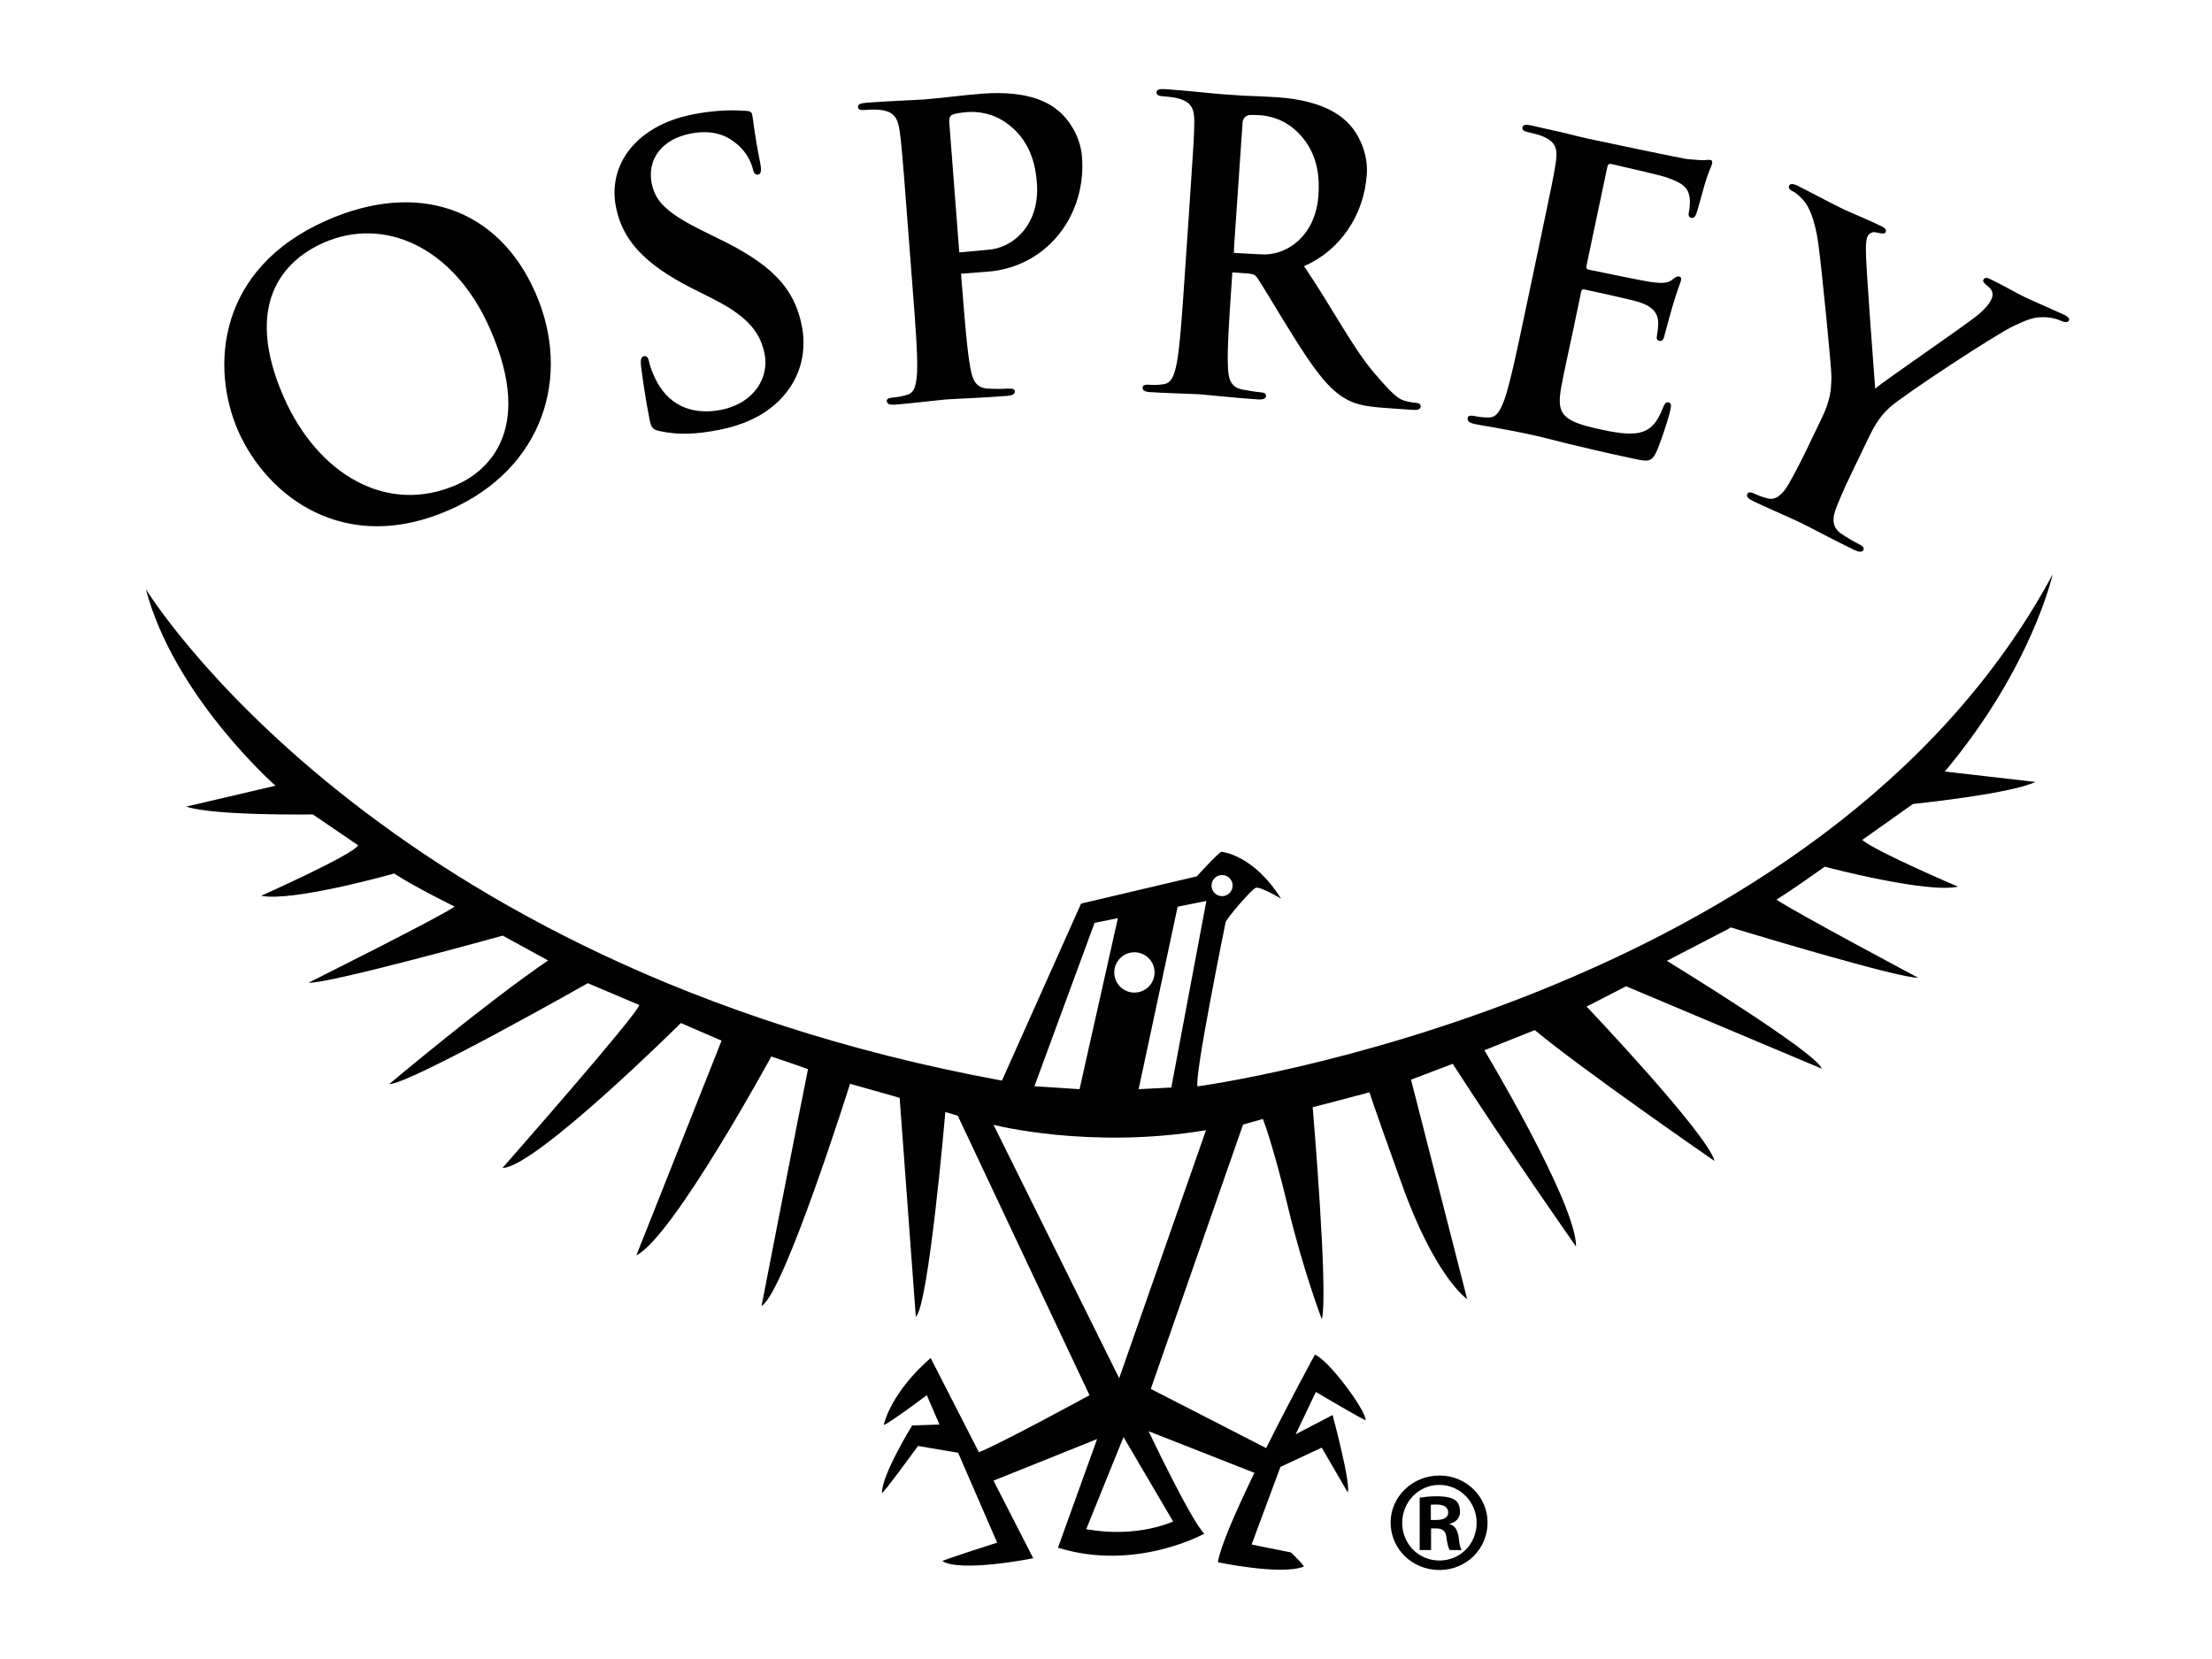 <svg width="48" height="36" viewBox="0 0 48 36" fill="none" xmlns="http://www.w3.org/2000/svg">
<path d="M31.242 32.019H31.234C30.649 32.019 30.176 32.479 30.176 33.038C30.176 33.613 30.647 34.069 31.234 34.069C31.817 34.069 32.28 33.613 32.28 33.038C32.28 32.479 31.817 32.019 31.242 32.019ZM31.234 33.863C30.787 33.863 30.428 33.507 30.428 33.046C30.428 32.591 30.787 32.222 31.229 32.222H31.234C31.68 32.222 32.043 32.591 32.043 33.046C32.043 33.507 31.682 33.865 31.234 33.863Z" fill="#010101"/>
<path d="M31.458 33.077V33.066C31.583 33.036 31.682 32.947 31.682 32.81C31.682 32.688 31.649 32.614 31.585 32.558C31.504 32.499 31.377 32.469 31.176 32.469C30.995 32.469 30.891 32.487 30.807 32.499V33.636H31.054V33.166H31.166C31.29 33.166 31.369 33.219 31.384 33.339C31.405 33.494 31.43 33.593 31.458 33.636H31.718C31.695 33.603 31.667 33.532 31.652 33.351C31.626 33.189 31.56 33.097 31.458 33.077ZM31.171 32.983H31.049V32.652C31.087 32.649 31.122 32.649 31.184 32.649C31.351 32.649 31.425 32.721 31.425 32.817C31.428 32.939 31.311 32.983 31.171 32.983Z" fill="#010101"/>
<path d="M18.771 2.386C18.893 2.376 19.041 2.374 19.112 2.386C19.402 2.425 19.483 2.559 19.524 2.852C19.562 3.129 19.583 3.371 19.684 4.691L19.801 6.219C19.863 7.018 19.916 7.702 19.901 8.071C19.885 8.325 19.857 8.519 19.687 8.567C19.611 8.59 19.506 8.615 19.377 8.626C19.272 8.633 19.239 8.661 19.244 8.707C19.25 8.768 19.311 8.788 19.425 8.781C19.771 8.753 20.318 8.687 20.516 8.669C20.742 8.651 21.289 8.636 21.864 8.59C21.961 8.582 22.027 8.552 22.022 8.491C22.019 8.448 21.974 8.425 21.877 8.432C21.747 8.442 21.554 8.44 21.432 8.432C21.17 8.417 21.101 8.231 21.058 7.99C20.987 7.621 20.933 6.934 20.87 6.136L20.854 5.94C21.185 5.914 21.508 5.889 21.531 5.886C22.77 5.734 23.576 4.635 23.479 3.401C23.444 2.941 23.172 2.57 22.965 2.402C22.815 2.282 22.398 1.949 21.312 2.033C20.913 2.063 20.412 2.13 20.056 2.158C19.812 2.175 19.265 2.193 18.804 2.229C18.675 2.239 18.614 2.262 18.619 2.323C18.621 2.379 18.675 2.394 18.771 2.386ZM20.656 2.493C20.732 2.46 20.862 2.442 20.992 2.432C21.193 2.417 21.551 2.442 21.887 2.704C22.406 3.101 22.477 3.681 22.5 3.966C22.569 4.851 22.019 5.334 21.536 5.408C21.432 5.423 21.127 5.449 20.816 5.477L20.6 2.666C20.592 2.567 20.615 2.514 20.656 2.493Z" fill="#010101"/>
<path d="M9.76 11.062C11.782 10.17 12.42 8.165 11.614 6.342C10.808 4.518 9.066 3.908 7.082 4.785C4.693 5.841 4.571 7.998 5.171 9.358C5.795 10.767 7.476 12.072 9.76 11.062ZM7.021 5.268C8.325 4.691 9.844 5.345 10.63 7.128C11.647 9.43 10.475 10.269 9.918 10.516C8.389 11.19 6.893 10.282 6.161 8.626C5.288 6.644 6.105 5.673 7.021 5.268Z" fill="#010101"/>
<path d="M15.032 6.264L15.485 6.492C16.304 6.907 16.51 7.273 16.594 7.693C16.683 8.146 16.413 8.741 15.643 8.894C15.114 8.998 14.564 8.868 14.249 8.275C14.178 8.138 14.107 7.965 14.086 7.856C14.073 7.787 14.048 7.713 13.972 7.729C13.903 7.741 13.895 7.841 13.913 7.97C13.931 8.108 14 8.626 14.094 9.097C14.132 9.285 14.165 9.323 14.315 9.354C14.714 9.443 15.111 9.425 15.605 9.328C16.057 9.239 16.52 9.066 16.892 8.708C17.426 8.184 17.497 7.558 17.398 7.062C17.235 6.251 16.752 5.735 15.564 5.165L15.292 5.03C14.475 4.633 14.221 4.374 14.142 3.98C14.04 3.468 14.351 3.023 14.984 2.899C15.539 2.789 15.839 2.995 15.999 3.133C16.223 3.318 16.317 3.575 16.332 3.651C16.352 3.753 16.388 3.799 16.449 3.789C16.518 3.776 16.53 3.702 16.492 3.514C16.36 2.848 16.345 2.593 16.322 2.484C16.309 2.425 16.263 2.408 16.182 2.405C15.948 2.39 15.572 2.375 15.017 2.486C13.829 2.723 13.181 3.555 13.366 4.493C13.504 5.183 13.946 5.717 15.032 6.264Z" fill="#010101"/>
<path d="M44.781 6.825C44.631 6.754 44.102 6.527 43.931 6.444C43.705 6.334 43.464 6.189 43.207 6.065C43.112 6.019 43.067 6.016 43.039 6.07C43.016 6.115 43.079 6.166 43.143 6.217C43.26 6.314 43.25 6.413 43.214 6.492C43.166 6.594 43.069 6.713 42.906 6.845C42.68 7.036 40.859 8.282 40.691 8.433C40.671 8.153 40.485 5.734 40.49 5.444C40.488 5.307 40.495 5.195 40.526 5.131C40.556 5.068 40.625 5.024 40.704 5.042C40.836 5.068 40.895 5.085 40.917 5.04C40.94 4.994 40.912 4.951 40.834 4.912C40.48 4.742 40.147 4.61 39.984 4.531C39.724 4.406 39.15 4.098 39.007 4.03C38.913 3.984 38.847 3.981 38.824 4.027C38.799 4.083 38.844 4.124 38.908 4.154C39.002 4.2 39.112 4.312 39.188 4.416C39.295 4.574 39.396 4.864 39.452 5.251C39.529 5.79 39.747 8.023 39.742 8.176C39.735 8.453 39.73 8.661 39.526 9.086L39.216 9.73C39.155 9.854 38.997 10.185 38.814 10.503C38.689 10.722 38.534 10.862 38.364 10.816C38.285 10.798 38.183 10.767 38.074 10.714C37.987 10.673 37.937 10.676 37.919 10.717C37.888 10.78 37.944 10.826 38.053 10.879C38.343 11.019 38.85 11.235 39.045 11.33C39.257 11.431 39.74 11.693 40.233 11.932C40.335 11.981 40.409 11.988 40.437 11.932C40.455 11.894 40.429 11.851 40.343 11.81C40.233 11.757 40.068 11.658 39.966 11.589C39.745 11.444 39.758 11.238 39.852 11.002C39.986 10.661 40.147 10.332 40.208 10.205L40.518 9.562C40.643 9.302 40.76 9.061 41.014 8.834C41.317 8.565 43.306 7.252 43.715 7.064C43.99 6.937 44.122 6.884 44.323 6.884C44.471 6.878 44.636 6.919 44.712 6.957C44.799 6.998 44.873 7.006 44.898 6.95C44.916 6.909 44.867 6.866 44.781 6.825Z" fill="#010101"/>
<path d="M32 9.201C32.17 9.237 32.394 9.267 32.593 9.308C32.799 9.343 32.987 9.382 33.081 9.402C33.338 9.455 33.6 9.519 33.961 9.613C34.325 9.7 34.79 9.814 35.429 9.949C35.752 10.018 35.828 10.033 35.935 9.824C36.014 9.664 36.205 9.097 36.245 8.901C36.263 8.817 36.278 8.748 36.209 8.733C36.151 8.72 36.126 8.751 36.09 8.84C35.958 9.176 35.818 9.333 35.574 9.389C35.33 9.445 34.973 9.369 34.752 9.323C33.882 9.14 33.773 8.982 33.88 8.392C33.923 8.143 34.096 7.362 34.157 7.072L34.165 7.029L34.297 6.398C34.297 6.393 34.299 6.393 34.299 6.388L34.307 6.345C34.317 6.299 34.333 6.271 34.373 6.279C34.577 6.322 35.419 6.507 35.576 6.558C35.884 6.66 35.975 6.813 35.983 6.991C35.986 7.108 35.963 7.217 35.953 7.304C35.943 7.347 35.953 7.385 36.014 7.398C36.09 7.413 36.11 7.321 36.126 7.253C36.138 7.194 36.235 6.858 36.281 6.688C36.405 6.261 36.469 6.131 36.479 6.08C36.489 6.029 36.469 6.006 36.433 5.999C36.39 5.989 36.347 6.024 36.273 6.08C36.179 6.149 36.044 6.149 35.838 6.121C35.64 6.095 34.658 5.889 34.472 5.851C34.422 5.841 34.419 5.805 34.432 5.744L34.475 5.536L34.877 3.631C34.889 3.572 34.912 3.549 34.953 3.557C35.123 3.593 36.014 3.799 36.156 3.847C36.571 3.987 36.634 4.109 36.662 4.274C36.683 4.386 36.662 4.531 36.65 4.592C36.634 4.669 36.642 4.714 36.7 4.727C36.759 4.74 36.787 4.691 36.805 4.651C36.843 4.552 36.94 4.18 36.965 4.096C37.072 3.71 37.138 3.616 37.151 3.557C37.161 3.514 37.158 3.478 37.115 3.471C37.072 3.463 37.016 3.476 36.973 3.476C36.901 3.478 36.761 3.465 36.596 3.45C36.433 3.425 34.737 3.069 34.465 3.01C34.345 2.985 34.152 2.936 33.931 2.88C33.717 2.835 33.473 2.776 33.241 2.725C33.114 2.697 33.05 2.702 33.038 2.763C33.025 2.822 33.073 2.85 33.167 2.87C33.287 2.896 33.429 2.934 33.496 2.967C33.765 3.086 33.803 3.237 33.76 3.529C33.719 3.806 33.669 4.043 33.397 5.337L33.081 6.836C32.916 7.619 32.773 8.293 32.656 8.641C32.57 8.881 32.488 9.059 32.31 9.059C32.229 9.059 32.125 9.056 31.997 9.028C31.896 9.008 31.855 9.025 31.848 9.069C31.835 9.14 31.891 9.178 32 9.201Z" fill="#010101"/>
<path d="M24.957 8.509C25.306 8.532 25.852 8.545 26.018 8.555C26.148 8.563 26.788 8.634 27.292 8.667C27.404 8.675 27.468 8.652 27.473 8.591C27.475 8.548 27.442 8.52 27.373 8.515C27.269 8.507 27.078 8.476 26.951 8.451C26.694 8.398 26.654 8.204 26.646 7.95C26.628 7.581 26.674 6.897 26.73 6.088L26.738 5.966L26.74 5.915V5.91C26.87 5.918 26.994 5.928 27.099 5.936L27.114 5.938C27.178 5.951 27.226 5.956 27.267 6.009C27.371 6.147 27.73 6.765 28.045 7.266C28.485 7.968 28.788 8.398 29.149 8.624C29.367 8.761 29.581 8.82 30.067 8.853L30.657 8.894C30.761 8.901 30.822 8.888 30.828 8.817C30.83 8.774 30.797 8.746 30.728 8.741C30.66 8.736 30.581 8.723 30.487 8.698C30.357 8.662 30.242 8.593 29.79 8.057C29.334 7.51 28.945 6.737 28.297 5.775C29.067 5.445 29.599 4.682 29.66 3.779C29.691 3.318 29.474 2.911 29.296 2.715C29.167 2.576 28.8 2.184 27.714 2.11C27.483 2.095 27.216 2.085 26.961 2.075C26.776 2.062 26.595 2.049 26.481 2.041C26.298 2.029 25.753 1.965 25.293 1.935C25.163 1.927 25.1 1.94 25.097 2.001C25.092 2.062 25.143 2.082 25.239 2.09C25.362 2.097 25.509 2.118 25.575 2.138C25.858 2.219 25.919 2.362 25.916 2.659C25.913 2.939 25.898 3.181 25.809 4.501L25.705 6.03C25.651 6.828 25.603 7.515 25.537 7.876C25.486 8.125 25.428 8.314 25.252 8.337C25.173 8.349 25.067 8.359 24.937 8.349C24.832 8.342 24.797 8.367 24.794 8.41C24.787 8.471 24.845 8.502 24.957 8.509ZM26.776 5.468C26.776 5.468 26.776 5.394 26.783 5.297L26.964 2.657C26.969 2.588 27.015 2.522 27.076 2.507C27.076 2.507 27.078 2.502 27.081 2.499C27.155 2.492 27.246 2.494 27.34 2.499C27.541 2.512 27.892 2.588 28.185 2.896C28.643 3.364 28.627 3.946 28.61 4.234C28.549 5.119 27.938 5.518 27.447 5.521C27.348 5.521 27.071 5.503 26.776 5.488V5.468Z" fill="#010101"/>
<path d="M25.987 23.574C25.908 23.386 26.58 20.094 26.595 20.015C26.61 19.937 27.157 19.298 27.251 19.265C27.345 19.232 27.798 19.499 27.798 19.499C27.19 18.533 26.503 18.484 26.503 18.484C26.409 18.53 25.972 19.016 25.972 19.016L23.459 19.608L21.742 23.449C8.147 20.951 3.165 12.784 3.165 12.784C3.778 15.114 5.978 17.05 5.978 17.05L4.042 17.503C4.635 17.706 6.789 17.673 6.789 17.673L7.773 18.344C7.633 18.563 5.667 19.438 5.667 19.438C6.354 19.578 8.554 18.955 8.554 18.955C8.961 19.227 9.864 19.672 9.864 19.672C9.691 19.827 6.695 21.325 6.695 21.325C7.117 21.356 10.909 20.303 10.909 20.303L11.894 20.842C10.52 21.778 8.445 23.526 8.445 23.526C8.892 23.526 12.756 21.335 12.756 21.335L13.873 21.809C13.809 22.043 10.904 25.344 10.904 25.344C11.606 25.344 14.775 22.2 14.775 22.2L15.658 22.582C15.477 23.037 13.809 27.241 13.809 27.241C14.605 26.845 16.737 22.925 16.737 22.925C17.469 23.172 17.533 23.202 17.533 23.202C17.344 24.131 16.525 28.34 16.525 28.34C17.016 28.061 18.446 23.518 18.446 23.518C19.211 23.732 19.522 23.823 19.522 23.823C19.616 25.079 19.873 28.574 19.873 28.574C20.152 28.34 20.514 24.131 20.514 24.131L20.783 24.21C21.294 25.298 23.642 30.276 23.642 30.276C23.642 30.276 21.661 31.357 21.241 31.512L20.196 29.47C20.196 29.47 19.397 30.118 19.178 30.912C19.158 30.988 20.112 30.276 20.112 30.276L20.386 30.912L19.794 30.932C19.794 30.932 19.138 31.993 19.138 32.395C19.138 32.453 19.921 31.377 19.921 31.377L20.791 31.525L21.638 33.475C21.638 33.475 20.425 33.862 20.45 33.877C20.865 34.127 22.421 33.814 22.421 33.814L21.559 32.13L23.807 31.227L22.958 33.585C24.644 34.109 26.135 33.28 26.135 33.28C25.87 33.046 24.924 31.057 24.924 31.057L27.221 31.96C26.829 32.768 26.488 33.542 26.427 33.9C26.427 33.9 27.783 34.188 28.289 33.997C28.322 33.984 28.012 33.687 28.012 33.687L27.16 33.516L27.785 31.832L28.681 31.413L29.245 32.384C29.319 32.196 28.917 30.706 28.917 30.706L28.116 31.123L28.554 30.205C28.554 30.205 29.634 30.846 29.634 30.815C29.634 30.596 28.838 29.515 28.533 29.396C28.533 29.396 28.004 30.365 27.475 31.423L24.972 30.139L26.974 24.403L27.404 24.281C27.404 24.281 27.615 24.802 27.951 26.201C28.274 27.552 28.683 28.628 28.683 28.628C28.831 28.081 28.485 24.026 28.485 24.026C29.223 23.838 29.711 23.703 29.718 23.703C29.718 23.703 29.729 23.777 30.418 25.692C31.151 27.738 31.837 28.19 31.837 28.19L30.619 23.429L31.524 23.085C32.679 24.881 34.2 27.051 34.2 27.051C34.213 26.125 32.211 22.79 32.211 22.79C33.119 22.429 33.305 22.353 33.305 22.353C34.335 23.213 37.206 25.194 37.206 25.194C37.051 24.601 34.429 21.842 34.429 21.842L35.286 21.402C35.505 21.496 39.531 23.19 39.531 23.19C39.427 22.839 36.171 20.85 36.171 20.85C36.515 20.669 37.486 20.168 37.486 20.168L37.557 20.125C38.201 20.321 41.245 21.234 41.622 21.216C41.622 21.216 38.982 19.812 38.549 19.522C38.771 19.387 39.224 19.072 39.597 18.807C39.676 18.828 41.818 19.39 42.489 19.24C42.489 19.24 40.734 18.494 40.409 18.227C40.76 17.978 41.243 17.635 41.51 17.447C41.838 17.411 43.654 17.212 44.168 16.968L42.202 16.742C44.097 14.481 44.542 12.464 44.542 12.464C39.549 21.763 25.987 23.574 25.987 23.574ZM26.519 18.988C26.646 18.988 26.748 19.09 26.748 19.217C26.748 19.344 26.646 19.446 26.519 19.446C26.392 19.446 26.29 19.344 26.29 19.217C26.29 19.09 26.392 18.988 26.519 18.988ZM26.178 19.55L25.417 23.599L24.708 23.635L25.555 19.675L26.178 19.55ZM24.616 20.664C24.858 20.664 25.054 20.86 25.054 21.102C25.054 21.343 24.858 21.539 24.616 21.539C24.375 21.539 24.179 21.343 24.179 21.102C24.179 20.862 24.375 20.664 24.616 20.664ZM23.752 20.026L24.258 19.924L23.426 23.635L22.447 23.571L23.752 20.026ZM25.456 33.015C25.456 33.015 24.695 33.384 23.571 33.183L24.38 31.184L25.456 33.015ZM24.286 29.907L21.559 24.408C21.559 24.408 23.642 24.947 26.17 24.525L24.286 29.907Z" fill="#010101"/>
</svg>
